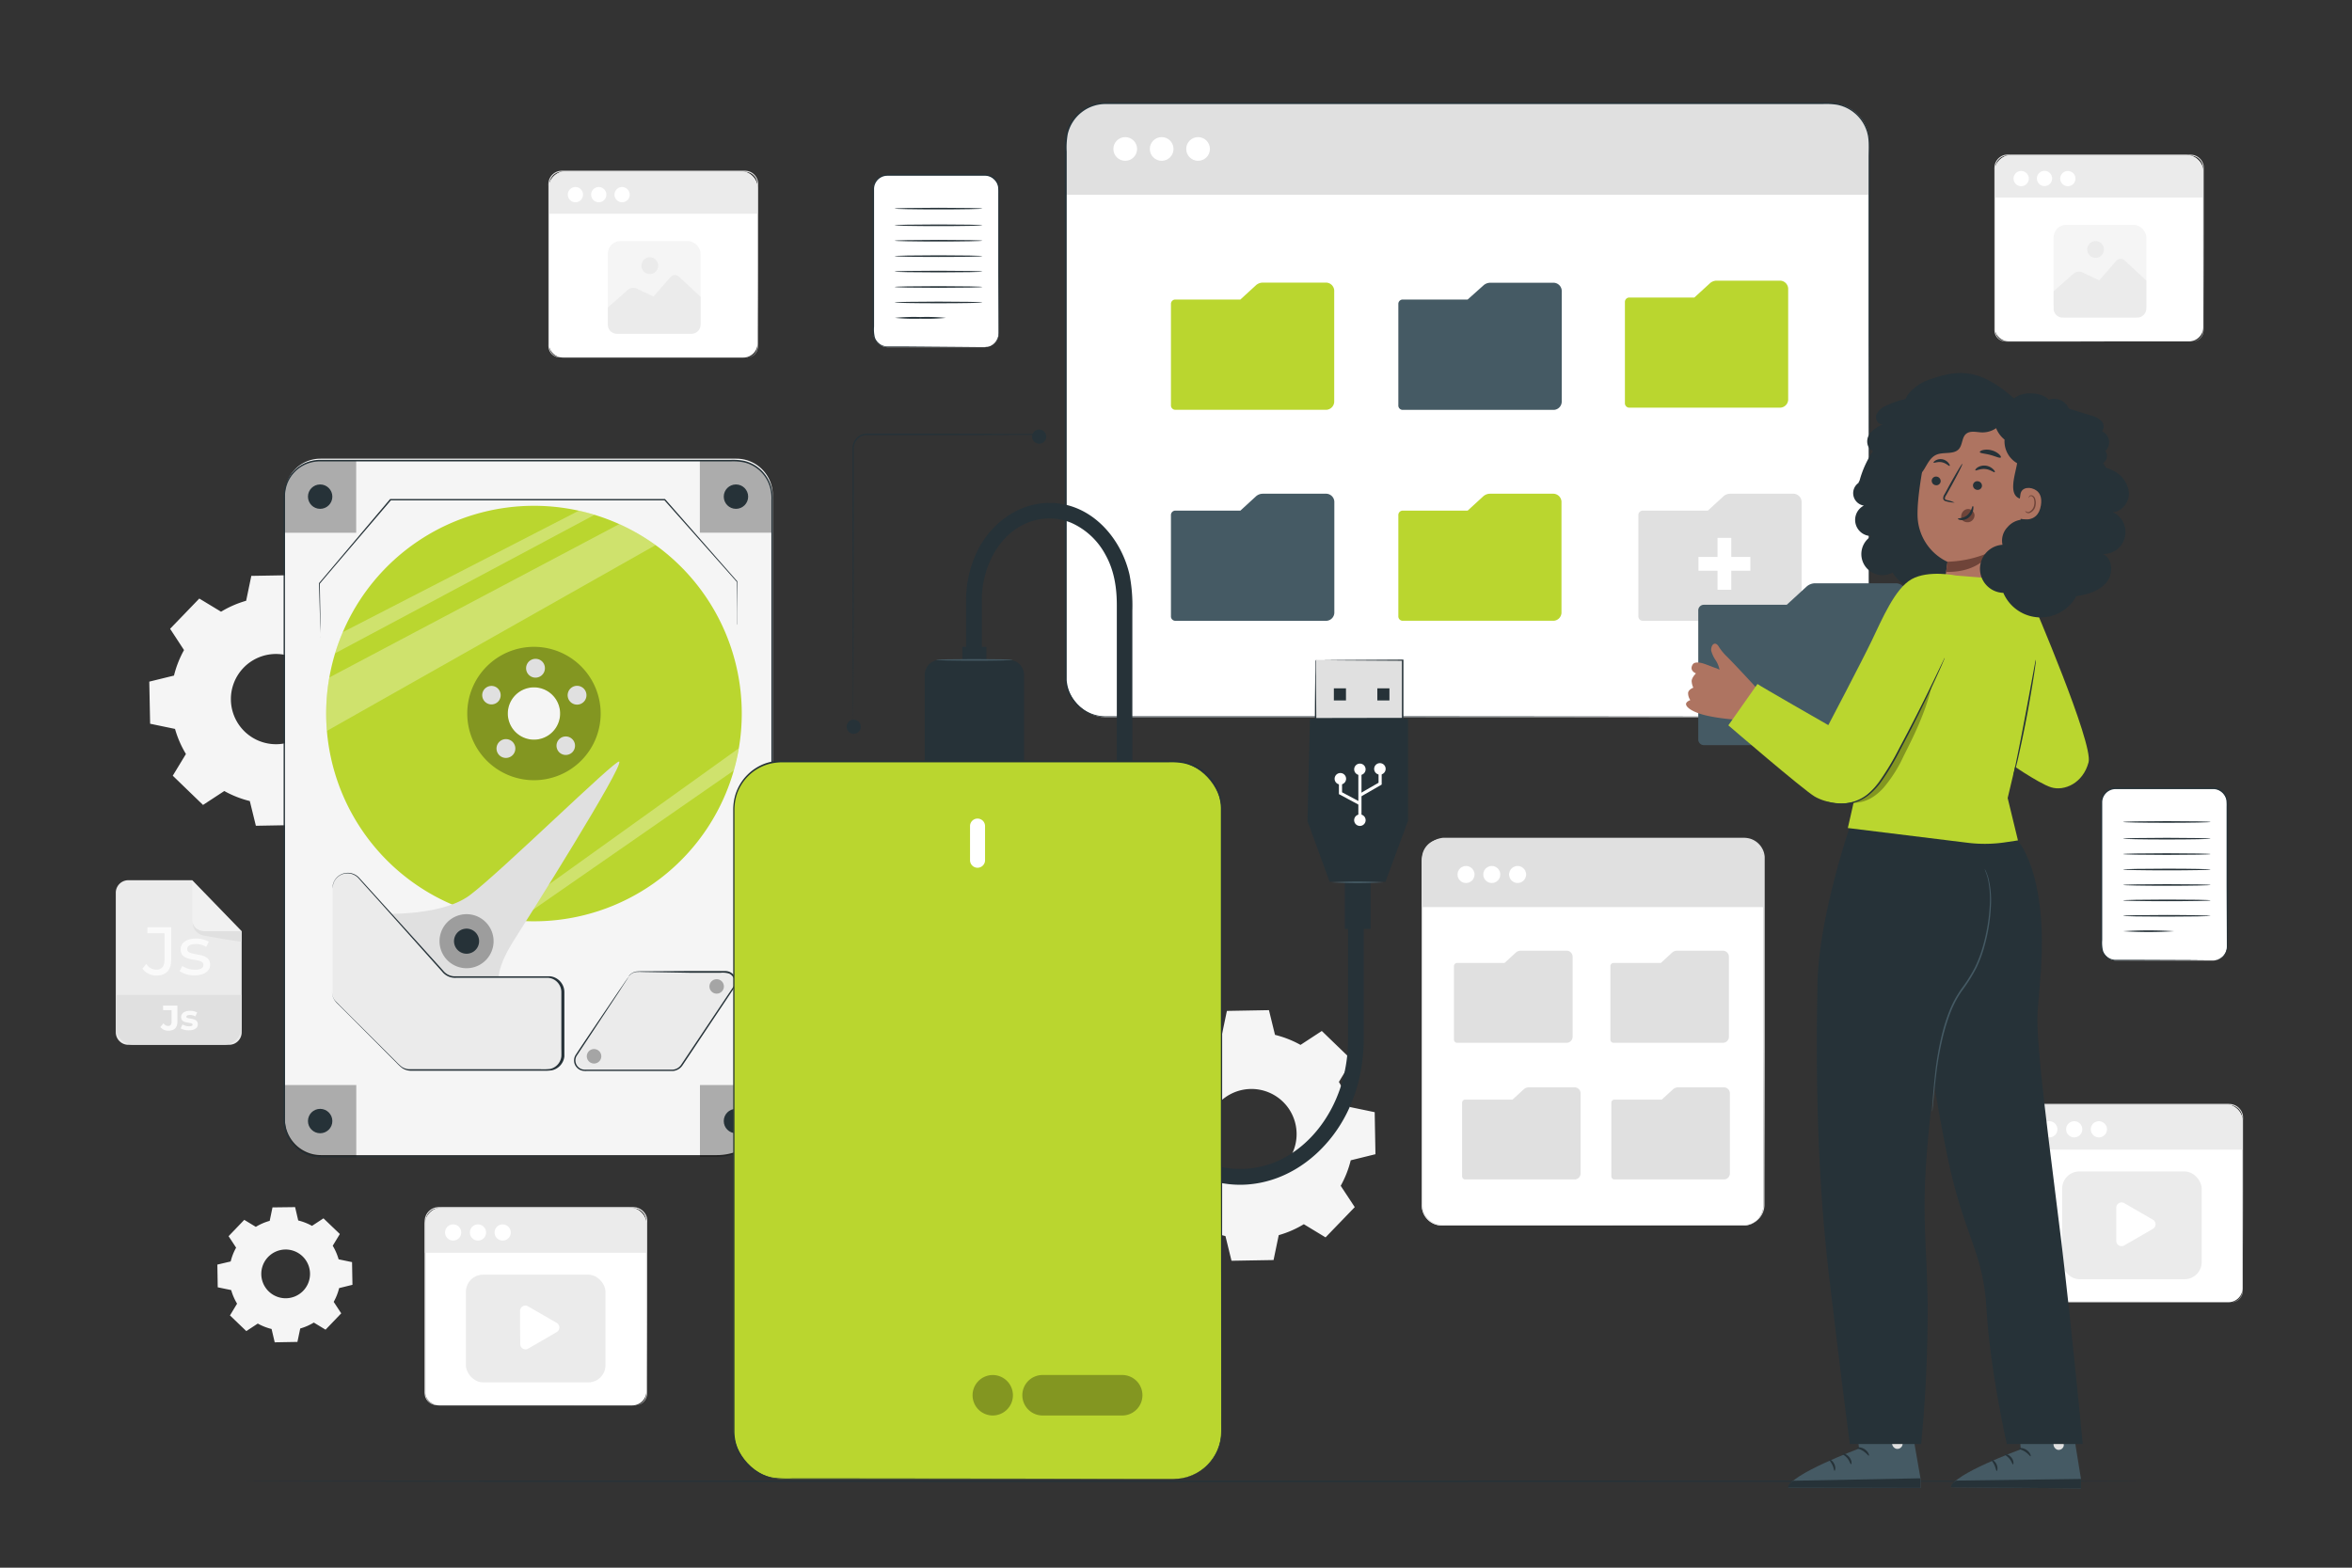 <svg xmlns="http://www.w3.org/2000/svg" viewBox="0 0 750 500"><rect x="0" y="0" width="750" height="500" fill="#333333" stroke="none"/><g id="freepik--background-complete--inject-229"><path d="M70.49,195.1a32.74,32.74,0,0,1,8-3.49l1.65-7.94,13.41-.23,1.93,7.87a32.93,32.93,0,0,1,8.14,3.21l6.78-4.45,9.65,9.32-4.2,6.93a33.08,33.08,0,0,1,3.49,8l7.93,1.66.24,13.41-7.88,1.93a32.51,32.51,0,0,1-3.2,8.14l4.45,6.78-9.32,9.65-6.93-4.2a33,33,0,0,1-8,3.48L95,263.13l-13.41.24-1.93-7.88a32.9,32.9,0,0,1-8.14-3.2l-6.78,4.44-9.65-9.32,4.2-6.93a32.71,32.71,0,0,1-3.48-8l-7.94-1.65L47.6,217.4l7.88-1.93a32.9,32.9,0,0,1,3.2-8.14l-4.44-6.78,9.31-9.65,6.94,4.2ZM77.64,213A14.39,14.39,0,1,0,98,212.61,14.39,14.39,0,0,0,77.64,213Z" style="fill:#f5f5f5"></path><path d="M381.57,333.84a33,33,0,0,1,8-3.48l1.66-7.94,13.41-.24,1.93,7.88a32.9,32.9,0,0,1,8.14,3.2l6.78-4.44,9.65,9.32-4.2,6.93a32.71,32.71,0,0,1,3.48,8l7.94,1.65.24,13.41-7.88,1.94a32.83,32.83,0,0,1-3.2,8.13L432,385l-9.31,9.65-6.93-4.2a32.6,32.6,0,0,1-8,3.49l-1.65,7.94-13.41.23-1.93-7.87a32.93,32.93,0,0,1-8.14-3.21l-6.78,4.45-9.65-9.32,4.2-6.93a33.08,33.08,0,0,1-3.49-8l-7.94-1.65-.23-13.42,7.88-1.93a32.9,32.9,0,0,1,3.2-8.14l-4.45-6.78,9.32-9.65,6.93,4.2Zm7.15,17.87a14.39,14.39,0,1,0,20.35-.35A14.39,14.39,0,0,0,388.72,351.71Z" style="fill:#f5f5f5"></path><path d="M73.05,333.23H40.92a4,4,0,0,1-4-4V284.74a4,4,0,0,1,4-4H61.3L77.07,297v32.23A4,4,0,0,1,73.05,333.23Z" style="fill:#ebebeb"></path><path d="M36.9,317.3H77.07a0,0,0,0,1,0,0v10.21a5.72,5.72,0,0,1-5.72,5.72H42.62a5.72,5.72,0,0,1-5.72-5.72V317.3A0,0,0,0,1,36.9,317.3Z" style="fill:#e0e0e0"></path><path d="M51.14,327.57l1-1.21a1.8,1.8,0,0,0,1.46.86c.73,0,1.11-.43,1.11-1.3v-3.74H52v-1.46h4.57v5.1c0,1.94-1,2.9-2.83,2.9A3.16,3.16,0,0,1,51.14,327.57Z" style="fill:#fafafa"></path><path d="M57.61,328l.59-1.26a4.12,4.12,0,0,0,2.1.59c.81,0,1.11-.22,1.11-.55,0-1-3.65,0-3.65-2.39,0-1.15,1-2,2.8-2a4.91,4.91,0,0,1,2.32.53l-.58,1.25a3.45,3.45,0,0,0-1.74-.45c-.79,0-1.13.24-1.13.56,0,1,3.65,0,3.65,2.41,0,1.12-1,1.92-2.85,1.92A5.24,5.24,0,0,1,57.61,328Z" style="fill:#fafafa"></path><path d="M45.41,308.93l1.26-1.47a3.8,3.8,0,0,0,3.17,1.8c1.72,0,2.61-1,2.61-3.08v-8.54H47v-1.89H54.6v10.32c0,3.38-1.65,5.06-4.76,5.06A5.31,5.31,0,0,1,45.41,308.93Z" style="fill:#fafafa"></path><path d="M57.27,309.74l.87-1.65a7.44,7.44,0,0,0,4,1.19c1.93,0,2.73-.59,2.73-1.56,0-2.59-7.27-.35-7.27-4.93,0-2.06,1.85-3.45,4.8-3.45a8.38,8.38,0,0,1,4.19,1L65.74,302a6,6,0,0,0-3.32-.91c-1.83,0-2.72.67-2.72,1.58,0,2.72,7.3.5,7.3,5,0,2.09-1.91,3.41-5,3.41A8.34,8.34,0,0,1,57.27,309.74Z" style="fill:#fafafa"></path><g style="opacity:0.3"><path d="M61.3,280.72v12.52A3.73,3.73,0,0,0,65,297h12Z" style="fill:#fff"></path></g><path d="M61.46,294.33a4.16,4.16,0,0,0,3.3,4l.39.09c1.57.28,11.92,2.12,11.92,1.88V297H65S62,296.87,61.46,294.33Z" style="fill:#e0e0e0"></path><path d="M81.63,391.26A17.44,17.44,0,0,1,86,389.38l.89-4.29L94.1,385l1,4.26a17.73,17.73,0,0,1,4.39,1.72l3.66-2.4,5.22,5-2.27,3.74a18.21,18.21,0,0,1,1.88,4.33l4.28.89.13,7.24-4.25,1.05a17.67,17.67,0,0,1-1.73,4.39l2.4,3.66-5,5.21-3.74-2.27a17.85,17.85,0,0,1-4.33,1.89l-.9,4.28-7.24.13-1-4.25a18,18,0,0,1-4.4-1.73l-3.66,2.4-5.21-5,2.27-3.75a17.65,17.65,0,0,1-1.88-4.33l-4.29-.89-.12-7.24,4.25-1a17.59,17.59,0,0,1,1.73-4.4l-2.4-3.66,5-5.21,3.74,2.27Zm3.86,9.65a7.77,7.77,0,1,0,11-.2A7.76,7.76,0,0,0,85.49,400.91Z" style="fill:#f5f5f5"></path><path d="M140.89,385.19h59.87a5.38,5.38,0,0,1,5.38,5.38v53.13a4.55,4.55,0,0,1-4.55,4.55H140.07a4.55,4.55,0,0,1-4.55-4.55V390.56A5.38,5.38,0,0,1,140.89,385.19Z" style="fill:#fff"></path><path d="M140.89,385.19h59.87a5.38,5.38,0,0,1,5.38,5.38v9a0,0,0,0,1,0,0H135.51a0,0,0,0,1,0,0v-9A5.38,5.38,0,0,1,140.89,385.19Z" style="fill:#ebebeb"></path><path d="M147.08,393.13a2.58,2.58,0,1,1-2.57-2.62A2.59,2.59,0,0,1,147.08,393.13Z" style="fill:#fff"></path><path d="M155,393.13a2.58,2.58,0,1,1-2.58-2.62A2.6,2.6,0,0,1,155,393.13Z" style="fill:#fff"></path><path d="M162.88,393.13a2.58,2.58,0,1,1-2.58-2.62A2.6,2.6,0,0,1,162.88,393.13Z" style="fill:#fff"></path><rect x="148.57" y="406.54" width="44.5" height="34.36" rx="5.47" style="fill:#ebebeb"></rect><path d="M165.84,423.39v-5.28a1.69,1.69,0,0,1,2.54-1.47l4.57,2.64,4.57,2.64a1.69,1.69,0,0,1,0,2.93L173,427.49l-4.57,2.64a1.69,1.69,0,0,1-2.54-1.47Z" style="fill:#fff"></path><path d="M202.48,448.24a4,4,0,0,0,.66-.08,3.57,3.57,0,0,0,1.73-.87,3.62,3.62,0,0,0,1.2-2.81c0-1.28,0-2.74,0-4.38,0-6.61,0-16.14-.06-27.92,0-5.89,0-12.35,0-19.28v-2.62a11.15,11.15,0,0,0,0-1.3,3.8,3.8,0,0,0-.36-1.22,4.1,4.1,0,0,0-3-2.31,6.53,6.53,0,0,0-1.34-.08h-60.4a12.77,12.77,0,0,0-1.65.05,4.08,4.08,0,0,0-3.35,3,6,6,0,0,0-.14,1.6v19.55c0,8.48,0,16.66,0,24.46,0,1.94,0,3.87,0,5.77v4.22a5.33,5.33,0,0,0,.1,1.34,3.49,3.49,0,0,0,1.48,2.08,3.4,3.4,0,0,0,1.18.49,7,7,0,0,0,1.31.08h5.28l19.28,0,27.91.06,7.59,0,2,0,.68,0-.68,0-2,0-7.59,0-27.91.06-19.28,0h-5.28a6.51,6.51,0,0,1-1.38-.08,3.67,3.67,0,0,1-1.31-.54,3.87,3.87,0,0,1-1.64-2.29,5.79,5.79,0,0,1-.11-1.43v-1.4c0-.93,0-1.88,0-2.82v-5.77c0-7.8,0-16,0-24.46V396.7q0-3.29,0-6.62a6.6,6.6,0,0,1,.15-1.7,4.62,4.62,0,0,1,.76-1.58,4.48,4.48,0,0,1,2.94-1.76,12.38,12.38,0,0,1,1.71-.06h24.57l24.44,0h11.39a7.53,7.53,0,0,1,1.41.09,4.81,4.81,0,0,1,1.33.48,4.58,4.58,0,0,1,1.89,2,4.27,4.27,0,0,1,.38,1.34,10.15,10.15,0,0,1,0,1.34v2.62c0,6.93,0,13.39,0,19.28,0,11.78-.05,21.31-.06,27.92,0,1.64,0,3.1,0,4.38a3.73,3.73,0,0,1-1.28,2.88,3.56,3.56,0,0,1-1.77.84,2.84,2.84,0,0,1-.5.05Z" style="fill:#e0e0e0"></path><path d="M649.88,352.28h59.87a5.38,5.38,0,0,1,5.38,5.38v53.13a4.55,4.55,0,0,1-4.55,4.55H649.06a4.55,4.55,0,0,1-4.55-4.55V357.65A5.38,5.38,0,0,1,649.88,352.28Z" style="fill:#fff"></path><path d="M649.88,352.28h59.87a5.38,5.38,0,0,1,5.38,5.38v9a0,0,0,0,1,0,0H644.51a0,0,0,0,1,0,0v-9A5.38,5.38,0,0,1,649.88,352.28Z" style="fill:#ebebeb"></path><path d="M656.07,360.22a2.58,2.58,0,1,1-2.57-2.62A2.59,2.59,0,0,1,656.07,360.22Z" style="fill:#fff"></path><path d="M664,360.22a2.58,2.58,0,1,1-2.57-2.62A2.59,2.59,0,0,1,664,360.22Z" style="fill:#fff"></path><path d="M671.87,360.22a2.58,2.58,0,1,1-2.58-2.62A2.6,2.6,0,0,1,671.87,360.22Z" style="fill:#fff"></path><rect x="657.57" y="373.63" width="44.5" height="34.36" rx="5.47" style="fill:#ebebeb"></rect><path d="M674.83,390.47V385.2a1.69,1.69,0,0,1,2.54-1.47l4.57,2.64,4.57,2.64a1.69,1.69,0,0,1,0,2.93l-4.57,2.64-4.57,2.64a1.69,1.69,0,0,1-2.54-1.47Z" style="fill:#fff"></path><path d="M711.47,415.33a6.3,6.3,0,0,0,.66-.08,3.62,3.62,0,0,0,1.73-.87,3.68,3.68,0,0,0,1.21-2.82c0-1.27,0-2.73,0-4.38,0-6.6,0-16.13-.07-27.91,0-5.89,0-12.35,0-19.28v-2.62a11.15,11.15,0,0,0,0-1.3,4,4,0,0,0-.35-1.22,4.09,4.09,0,0,0-3-2.31,6.53,6.53,0,0,0-1.34-.08h-60.4a11.2,11.2,0,0,0-1.65.05,4.08,4.08,0,0,0-3.35,3,6,6,0,0,0-.14,1.6v19.55c0,8.48,0,16.66,0,24.45,0,1.95,0,3.88,0,5.77v4.23a5.33,5.33,0,0,0,.1,1.34,3.49,3.49,0,0,0,1.48,2.08,3.6,3.6,0,0,0,1.18.49,6.25,6.25,0,0,0,1.31.07H654l19.28,0,27.91.06,7.59,0,2,0,.67,0-.67,0-2,0-7.59,0-27.91.06-19.28,0h-5.28a6.51,6.51,0,0,1-1.38-.08,3.75,3.75,0,0,1-1.31-.54,3.85,3.85,0,0,1-1.63-2.29,5.36,5.36,0,0,1-.12-1.43v-4.23c0-1.89,0-3.82,0-5.77,0-7.79,0-16,0-24.45V357.17a6.28,6.28,0,0,1,.14-1.71,4.67,4.67,0,0,1,.76-1.57,4.54,4.54,0,0,1,2.94-1.77,14.24,14.24,0,0,1,1.71-.05h60.4a7.53,7.53,0,0,1,1.41.09,4.7,4.7,0,0,1,1.33.48,4.52,4.52,0,0,1,1.89,2,4.57,4.57,0,0,1,.39,1.34,12.1,12.1,0,0,1,0,1.34V360c0,6.93,0,13.39,0,19.28,0,11.78-.06,21.31-.07,27.91,0,1.65,0,3.11,0,4.38a3.77,3.77,0,0,1-1.27,2.89,3.62,3.62,0,0,1-1.78.84,2.84,2.84,0,0,1-.5,0Z" style="fill:#e0e0e0"></path><path d="M180.4,54.64h55.79A5.38,5.38,0,0,1,241.57,60V109.5a4.55,4.55,0,0,1-4.55,4.55H179.58A4.55,4.55,0,0,1,175,109.5V60A5.38,5.38,0,0,1,180.4,54.64Z" style="fill:#fff"></path><path d="M180.4,54.64h55.79A5.38,5.38,0,0,1,241.57,60v8.17a0,0,0,0,1,0,0H175a0,0,0,0,1,0,0V60A5.38,5.38,0,0,1,180.4,54.64Z" style="fill:#ebebeb"></path><path d="M185.92,62.12a2.43,2.43,0,1,1-2.42-2.47A2.44,2.44,0,0,1,185.92,62.12Z" style="fill:#fff"></path><path d="M193.36,62.12a2.43,2.43,0,1,1-2.42-2.47A2.44,2.44,0,0,1,193.36,62.12Z" style="fill:#fff"></path><path d="M200.81,62.12a2.43,2.43,0,1,1-2.43-2.47A2.45,2.45,0,0,1,200.81,62.12Z" style="fill:#fff"></path><path d="M238.12,114.05a5.74,5.74,0,0,0,.63-.08,3.37,3.37,0,0,0,1.62-.81,3.44,3.44,0,0,0,1.14-2.66c0-1.2,0-2.57,0-4.13,0-6.22,0-15.2-.06-26.3,0-5.55,0-11.63,0-18.16V59.44a10,10,0,0,0,0-1.23,3.61,3.61,0,0,0-.33-1.15,4,4,0,0,0-1.64-1.76,4.23,4.23,0,0,0-1.16-.42,7.37,7.37,0,0,0-1.26-.07H180.06a9.92,9.92,0,0,0-1.55,0A3.83,3.83,0,0,0,176,56.4a3.77,3.77,0,0,0-.64,1.34,5.78,5.78,0,0,0-.13,1.51V77.67c0,8,0,15.7,0,23,0,1.84,0,3.65,0,5.44v4a4.71,4.71,0,0,0,.1,1.26,3.27,3.27,0,0,0,2.5,2.42,5.54,5.54,0,0,0,1.23.07h5l18.17,0,26.3.07,7.15,0,1.86,0,.63,0s-.22,0-.63,0l-1.86,0-7.15,0-26.3.06-18.17,0h-5a6.45,6.45,0,0,1-1.3-.07,3.69,3.69,0,0,1-1.23-.51,3.64,3.64,0,0,1-1.54-2.17,5.09,5.09,0,0,1-.11-1.34v-4c0-1.79,0-3.6,0-5.44,0-7.34,0-15,0-23V59.25a5.55,5.55,0,0,1,.14-1.61,4.14,4.14,0,0,1,.71-1.48,4.25,4.25,0,0,1,2.77-1.66,11,11,0,0,1,1.61-.06H237a6,6,0,0,1,1.33.08,4.42,4.42,0,0,1,1.26.45,4.22,4.22,0,0,1,1.77,1.92,4.28,4.28,0,0,1,.37,1.25,10.92,10.92,0,0,1,0,1.27v2.47c0,6.53,0,12.61,0,18.16,0,11.1-.05,20.08-.07,26.3,0,1.56,0,2.93,0,4.13a3.56,3.56,0,0,1-1.2,2.72,3.35,3.35,0,0,1-1.68.79,2.49,2.49,0,0,1-.47,0Z" style="fill:#e0e0e0"></path><rect x="193.83" y="76.89" width="29.57" height="29.57" rx="3.99" style="fill:#f5f5f5"></rect><path d="M193.83,98.07v5.52a2.88,2.88,0,0,0,2.87,2.87h23.79a2.91,2.91,0,0,0,2.91-2.92V94.66l-6.89-6.41a1.89,1.89,0,0,0-2.72.14l-5.4,6.19-5.32-2.52a2.68,2.68,0,0,0-2.91.42Z" style="fill:#ebebeb"></path><path d="M209.88,84.72a2.67,2.67,0,1,1-2.67-2.67A2.67,2.67,0,0,1,209.88,84.72Z" style="fill:#ebebeb"></path><path d="M641.41,49.47H697.2a5.38,5.38,0,0,1,5.38,5.38v49.48a4.55,4.55,0,0,1-4.55,4.55H640.59a4.55,4.55,0,0,1-4.55-4.55V54.85A5.38,5.38,0,0,1,641.41,49.47Z" style="fill:#fff"></path><path d="M641.41,49.47H697.2a5.38,5.38,0,0,1,5.38,5.38V63a0,0,0,0,1,0,0H636a0,0,0,0,1,0,0V54.85A5.38,5.38,0,0,1,641.41,49.47Z" style="fill:#ebebeb"></path><path d="M646.94,57a2.43,2.43,0,1,1-2.43-2.47A2.45,2.45,0,0,1,646.94,57Z" style="fill:#fff"></path><path d="M654.38,57A2.43,2.43,0,1,1,652,54.49,2.45,2.45,0,0,1,654.38,57Z" style="fill:#fff"></path><path d="M661.82,57a2.43,2.43,0,1,1-2.43-2.47A2.45,2.45,0,0,1,661.82,57Z" style="fill:#fff"></path><path d="M699.13,108.89s.22,0,.63-.08a3.48,3.48,0,0,0,1.63-.82,3.41,3.41,0,0,0,1.13-2.65c0-1.2,0-2.58,0-4.13,0-6.22,0-15.2-.06-26.3,0-5.56,0-11.64,0-18.17,0-.81,0-1.63,0-2.46a10,10,0,0,0,0-1.23,3.68,3.68,0,0,0-.34-1.16,3.91,3.91,0,0,0-1.64-1.75,4,4,0,0,0-1.15-.42,5.87,5.87,0,0,0-1.27-.07h-56.9a13.26,13.26,0,0,0-1.56,0,3.89,3.89,0,0,0-3.16,2.86,5.32,5.32,0,0,0-.12,1.51q0,3.13,0,6.23V72.51c0,8,0,15.69,0,23V105a5.24,5.24,0,0,0,.1,1.26,3.26,3.26,0,0,0,1.39,2,3.07,3.07,0,0,0,1.12.47,6.17,6.17,0,0,0,1.23.07h5l18.16,0,26.3.06,7.15,0,1.86,0c.42,0,.63,0,.63,0l-.63,0-1.86,0-7.15,0-26.3.07-18.16,0h-5a6.4,6.4,0,0,1-1.3-.08,3.54,3.54,0,0,1-1.24-.51,3.66,3.66,0,0,1-1.54-2.16,5.6,5.6,0,0,1-.11-1.34V95.55c0-7.35,0-15,0-23q0-6,0-12.19V54.09a6.34,6.34,0,0,1,.14-1.61,4.28,4.28,0,0,1,3.48-3.15,12.75,12.75,0,0,1,1.62,0H698a6.65,6.65,0,0,1,1.33.08,4.33,4.33,0,0,1,1.26.46A4.21,4.21,0,0,1,702.71,53c0,.44,0,.85,0,1.27,0,.83,0,1.65,0,2.46,0,6.53,0,12.61,0,18.17,0,11.1-.05,20.08-.06,26.3,0,1.55,0,2.93,0,4.13a3.51,3.51,0,0,1-1.2,2.71,3.45,3.45,0,0,1-1.67.8,3.5,3.5,0,0,1-.48,0Z" style="fill:#e0e0e0"></path><rect x="654.85" y="71.72" width="29.57" height="29.57" rx="3.99" style="fill:#f5f5f5"></rect><path d="M654.85,92.9v5.53a2.86,2.86,0,0,0,2.86,2.86H681.5a2.92,2.92,0,0,0,2.92-2.92V89.49l-6.9-6.41a1.89,1.89,0,0,0-2.72.15l-5.4,6.18-5.31-2.51a2.67,2.67,0,0,0-2.92.41Z" style="fill:#ebebeb"></path><path d="M670.9,79.56a2.67,2.67,0,1,1-2.67-2.67A2.67,2.67,0,0,1,670.9,79.56Z" style="fill:#ebebeb"></path><path d="M460.76,267.65H556a6.3,6.3,0,0,1,6.3,6.3v110.6a6.3,6.3,0,0,1-6.3,6.3H459.74a6.3,6.3,0,0,1-6.3-6.3V275A7.32,7.32,0,0,1,460.76,267.65Z" style="fill:#fff"></path><path d="M556.05,390.87H459.74a6.34,6.34,0,0,1-6.33-6.32V275a7.35,7.35,0,0,1,7.35-7.34h95.29a6.33,6.33,0,0,1,6.32,6.32V384.55A6.33,6.33,0,0,1,556.05,390.87Zm-95.29-123.2a7.3,7.3,0,0,0-7.3,7.29V384.55a6.29,6.29,0,0,0,6.28,6.27h96.31a6.28,6.28,0,0,0,6.27-6.27V273.94a6.28,6.28,0,0,0-6.27-6.27Z" style="fill:#e0e0e0"></path><path d="M459.6,267.65h95.76a7,7,0,0,1,7,7v14.66a0,0,0,0,1,0,0H453.44a0,0,0,0,1,0,0V273.81A6.16,6.16,0,0,1,459.6,267.65Z" style="fill:#e0e0e0"></path><path d="M463.64,331.56V308.2a1,1,0,0,1,1-1.07h15.12l3.56-3.27a2.34,2.34,0,0,1,1.6-.64h14.74a1.93,1.93,0,0,1,1.81,2v25.37a1.92,1.92,0,0,1-1.81,2h-35A1,1,0,0,1,463.64,331.56Z" style="fill:#e0e0e0"></path><path d="M466.23,375.14V351.78a1,1,0,0,1,.95-1.07H482.3l3.57-3.27a2.34,2.34,0,0,1,1.6-.64h14.74a1.92,1.92,0,0,1,1.81,2v25.37a1.93,1.93,0,0,1-1.81,2h-35A1,1,0,0,1,466.23,375.14Z" style="fill:#e0e0e0"></path><path d="M513.52,331.56V308.2a1,1,0,0,1,1-1.07H529.6l3.56-3.27a2.36,2.36,0,0,1,1.6-.64h14.75a1.93,1.93,0,0,1,1.8,2v25.37a1.92,1.92,0,0,1-1.8,2h-35A1,1,0,0,1,513.52,331.56Z" style="fill:#e0e0e0"></path><path d="M513.82,375.14V351.78a1,1,0,0,1,1-1.07H529.9l3.57-3.27a2.32,2.32,0,0,1,1.6-.64h14.74a1.92,1.92,0,0,1,1.81,2v25.37a1.93,1.93,0,0,1-1.81,2h-35A1,1,0,0,1,513.82,375.14Z" style="fill:#e0e0e0"></path><circle cx="467.48" cy="278.91" r="2.74" style="fill:#fff"></circle><path d="M467.48,281.68a2.77,2.77,0,1,1,2.76-2.77A2.77,2.77,0,0,1,467.48,281.68Zm0-5.48a2.72,2.72,0,1,0,2.71,2.71A2.71,2.71,0,0,0,467.48,276.2Z" style="fill:#e0e0e0"></path><circle cx="475.7" cy="278.91" r="2.74" style="fill:#fff"></circle><path d="M475.7,281.68a2.77,2.77,0,1,1,2.77-2.77A2.78,2.78,0,0,1,475.7,281.68Zm0-5.48a2.72,2.72,0,1,0,2.72,2.71A2.71,2.71,0,0,0,475.7,276.2Z" style="fill:#e0e0e0"></path><circle cx="483.93" cy="278.91" r="2.74" style="fill:#fff"></circle><path d="M483.93,281.68a2.77,2.77,0,1,1,2.76-2.77A2.77,2.77,0,0,1,483.93,281.68Zm0-5.48a2.72,2.72,0,1,0,2.71,2.71A2.71,2.71,0,0,0,483.93,276.2Z" style="fill:#e0e0e0"></path><path d="M556.05,390.84s.4,0,1.16-.13a6.32,6.32,0,0,0,5.06-6.46c0-2.2,0-4.75,0-7.61,0-11.47,0-28.05-.09-48.54,0-10.25,0-21.47,0-33.52q0-9,0-18.67c0-.79,0-1.62,0-2.4a6.28,6.28,0,0,0-.61-2.24,6.08,6.08,0,0,0-3.46-3,6.71,6.71,0,0,0-2.37-.34h-7.55L460,268a7.06,7.06,0,0,0-6.05,5.16,9.66,9.66,0,0,0-.25,2.81v11.5q0,11.43,0,22.49c0,14.75,0,29,0,42.52q0,10.15,0,19.8,0,4.81,0,9.48V384a6.57,6.57,0,0,0,.25,2.22,6.12,6.12,0,0,0,2.59,3.43,5.9,5.9,0,0,0,2,.81,10.48,10.48,0,0,0,2.18.13h13l16.08,0,48.53.08,13.2.05,3.43,0,1.17,0-1.17,0-3.43,0-13.2.05-48.53.08h-29a11.73,11.73,0,0,1-2.27-.14,6.32,6.32,0,0,1-2.14-.87,6.5,6.5,0,0,1-2.78-3.67,6.92,6.92,0,0,1-.27-2.34v-2.33q0-4.66,0-9.48,0-9.63,0-19.8c0-13.55,0-27.77,0-42.52v-34a10.25,10.25,0,0,1,.27-2.95,7.47,7.47,0,0,1,1.34-2.67,7.59,7.59,0,0,1,5.15-2.87l88.17,0h7.55a7.23,7.23,0,0,1,2.52.36,6.59,6.59,0,0,1,3.72,3.29,6.47,6.47,0,0,1,.66,2.42c0,.84,0,1.62,0,2.43q0,9.63,0,18.67c0,12.05,0,23.27,0,33.52,0,20.49-.06,37.07-.08,48.54,0,2.86,0,5.41,0,7.61a6.4,6.4,0,0,1-2.15,5,6.22,6.22,0,0,1-3.06,1.49,4.83,4.83,0,0,1-.88.08A2.13,2.13,0,0,1,556.05,390.84Z" style="fill:#e0e0e0"></path></g><g id="freepik--Floor--inject-229"><path d="M684.61,472.44c0,.15-135.94.26-303.6.26s-303.62-.11-303.62-.26,135.91-.26,303.62-.26S684.61,472.3,684.61,472.44Z" style="fill:#263238"></path></g><g id="freepik--Tab--inject-229"><rect x="339.79" y="32.96" width="256.21" height="195.77" rx="12.65" style="fill:#fff"></rect><path d="M373.39,196.51V164.34a1.4,1.4,0,0,1,1.32-1.48h20.82l4.92-4.51a3.25,3.25,0,0,1,2.2-.88H423a2.66,2.66,0,0,1,2.49,2.79V195.2A2.66,2.66,0,0,1,423,198H374.71A1.4,1.4,0,0,1,373.39,196.51Z" style="fill:#455a64"></path><path d="M445.9,196.51V164.34a1.4,1.4,0,0,1,1.32-1.48H468l4.92-4.51a3.25,3.25,0,0,1,2.2-.88h20.31a2.66,2.66,0,0,1,2.49,2.79V195.2a2.66,2.66,0,0,1-2.49,2.79H447.22A1.4,1.4,0,0,1,445.9,196.51Z" style="fill:#BAD62F"></path><path d="M522.45,196.51V164.34a1.4,1.4,0,0,1,1.32-1.48h20.82l4.92-4.51a3.25,3.25,0,0,1,2.2-.88H572a2.66,2.66,0,0,1,2.49,2.79V195.2A2.66,2.66,0,0,1,572,198H523.77A1.4,1.4,0,0,1,522.45,196.51Z" style="fill:#e0e0e0"></path><path d="M518.15,128.55V96.37a1.41,1.41,0,0,1,1.31-1.48h20.83l4.92-4.5a3.25,3.25,0,0,1,2.2-.88h20.31a2.66,2.66,0,0,1,2.49,2.79v34.93a2.65,2.65,0,0,1-2.49,2.79H519.46A1.4,1.4,0,0,1,518.15,128.55Z" style="fill:#BAD62F"></path><path d="M373.39,129.22V97a1.4,1.4,0,0,1,1.32-1.47h20.82l4.92-4.51a3.25,3.25,0,0,1,2.2-.88H423A2.66,2.66,0,0,1,425.45,93v34.94A2.66,2.66,0,0,1,423,130.7H374.71A1.4,1.4,0,0,1,373.39,129.22Z" style="fill:#BAD62F"></path><path d="M445.9,129.22V97a1.4,1.4,0,0,1,1.32-1.47H468L473,91.06a3.25,3.25,0,0,1,2.2-.88h20.31A2.66,2.66,0,0,1,498,93v34.94a2.66,2.66,0,0,1-2.49,2.79H447.22A1.4,1.4,0,0,1,445.9,129.22Z" style="fill:#455a64"></path><path d="M352.62,33H583.86A12.15,12.15,0,0,1,596,45.11v17a0,0,0,0,1,0,0H339.79a0,0,0,0,1,0,0V45.79A12.83,12.83,0,0,1,352.62,33Z" style="fill:#e0e0e0"></path><circle cx="358.81" cy="47.51" r="3.78" style="fill:#fff"></circle><circle cx="370.43" cy="47.51" r="3.78" style="fill:#fff"></circle><circle cx="382.04" cy="47.51" r="3.78" style="fill:#fff"></circle><rect x="547.67" y="171.55" width="4.4" height="16.55" style="fill:#fff"></rect><rect x="547.67" y="171.55" width="4.4" height="16.55" transform="translate(370.05 729.7) rotate(-90)" style="fill:#fff"></rect><path d="M583.36,228.72l.57,0,.71,0,1-.16a13.22,13.22,0,0,0,2.67-.8,13.48,13.48,0,0,0,3.26-2.05,12.53,12.53,0,0,0,3-3.83,13,13,0,0,0,1.37-5.7c0-4.29,0-9.25,0-14.83,0-22.33,0-54.63-.08-94.54,0-10,0-20.43,0-31.32V58.75c0-2.83,0-5.69,0-8.57s.31-5.85-.67-8.58a12.45,12.45,0,0,0-9.47-8.2,23.74,23.74,0,0,0-4.48-.22h-57l-171.68,0a12.38,12.38,0,0,0-12.09,9.64,25.07,25.07,0,0,0-.32,5.57v66.21c0,28.72,0,56.42,0,82.81,0,6.59,0,13.13,0,19.52a12.44,12.44,0,0,0,12.44,11.53h36.37l65.29,0,94.53.08,25.7,0,6.68,0,2.28,0-2.28,0-6.68,0-25.7.05-94.53.08-65.29,0H352.51A12.87,12.87,0,0,1,339.61,217c-.1-6.46,0-13-.06-19.56,0-26.39,0-54.09,0-82.81q0-21.54,0-43.81V45.61c0-.48,0-1,.09-1.44s.12-1,.24-1.42a13.12,13.12,0,0,1,2.48-5.17,13,13,0,0,1,10.12-4.88l171.68,0h57a25,25,0,0,1,4.56.23A13.08,13.08,0,0,1,590,34.58a12.84,12.84,0,0,1,5.56,6.88,13.86,13.86,0,0,1,.69,4.37v4.35q0,4.32,0,8.57V75.41c0,10.89,0,21.35,0,31.32,0,39.91-.06,72.21-.08,94.54,0,5.58,0,10.54,0,14.83a12.92,12.92,0,0,1-1.41,5.76,12.59,12.59,0,0,1-3,3.85,13.17,13.17,0,0,1-3.3,2,14.13,14.13,0,0,1-2.69.79l-1,.14-.72,0Z" style="fill:#263238"></path></g><g id="freepik--device-1--inject-229"><path d="M102.18,146.29H234.82a11.59,11.59,0,0,1,11.59,11.59V350.62a17.79,17.79,0,0,1-17.79,17.79H102.37a11.52,11.52,0,0,1-11.52-11.52V157.62A11.33,11.33,0,0,1,102.18,146.29Z" style="fill:#f5f5f5"></path><path d="M200.36,311.53,183.81,336.3a3.18,3.18,0,0,0,2.65,4.95h27.82a3.76,3.76,0,0,0,3.12-1.66L234,314.82a3.18,3.18,0,0,0-2.65-4.95H203.48A3.76,3.76,0,0,0,200.36,311.53Z" style="fill:#ebebeb"></path><path d="M200.36,311.53a3,3,0,0,1,.93-1,3.76,3.76,0,0,1,1.56-.67,20.6,20.6,0,0,1,2.3-.07l14.61-.09,10.09,0h1.37a3.67,3.67,0,0,1,1.45.28,3.44,3.44,0,0,1,1.93,2.24,3.5,3.5,0,0,1-.58,3l-1.68,2.52c-4.53,6.78-9.5,14.24-14.72,22.07a4.05,4.05,0,0,1-3.15,1.78H204.23l-12.8,0h-4.5a5,5,0,0,1-1.52-.17,3.46,3.46,0,0,1-2.14-2,3.34,3.34,0,0,1,.22-2.85c2-3.06,3.9-5.83,5.62-8.4l8.19-12.1c1-1.4,1.71-2.5,2.25-3.27l.59-.85a2.14,2.14,0,0,1,.22-.28,1.41,1.41,0,0,1-.17.31l-.56.88c-.51.78-1.24,1.9-2.16,3.33l-8.05,12.19-5.55,8.4a2.88,2.88,0,0,0-.18,2.48,3,3,0,0,0,1.86,1.76,4.13,4.13,0,0,0,1.38.14h27.52a3.53,3.53,0,0,0,2.74-1.55l14.75-22.05,1.69-2.51a3,3,0,0,0-1.14-4.54,7.16,7.16,0,0,0-2.64-.26l-10.09,0L205.15,310a20.67,20.67,0,0,0-2.27,0,3.74,3.74,0,0,0-1.53.59A5.73,5.73,0,0,0,200.36,311.53Z" style="fill:#263238"></path><g style="opacity:0.3"><path d="M191.74,336.89a2.31,2.31,0,1,1-2.31-2.31A2.32,2.32,0,0,1,191.74,336.89Z"></path></g><g style="opacity:0.3"><circle cx="228.53" cy="314.61" r="2.31"></circle></g><g style="opacity:0.3"><path d="M101.94,146.92h11.64a0,0,0,0,1,0,0v23a0,0,0,0,1,0,0h-23a0,0,0,0,1,0,0V158.25A11.33,11.33,0,0,1,101.94,146.92Z"></path></g><circle cx="102.09" cy="158.4" r="3.89" style="fill:#263238"></circle><g style="opacity:0.3"><path d="M223.2,146.92h11.38a11.59,11.59,0,0,1,11.59,11.59v11.38a0,0,0,0,1,0,0h-23a0,0,0,0,1,0,0v-23A0,0,0,0,1,223.2,146.92Z"></path></g><circle cx="234.68" cy="158.4" r="3.89" style="fill:#263238"></circle><g style="opacity:0.3"><path d="M90.61,346.07h23a0,0,0,0,1,0,0v23a0,0,0,0,1,0,0H102.13a11.52,11.52,0,0,1-11.52-11.52V346.07A0,0,0,0,1,90.61,346.07Z"></path></g><circle cx="102.09" cy="357.55" r="3.89" style="fill:#263238"></circle><g style="opacity:0.3"><path d="M223.2,346.07h23a0,0,0,0,1,0,0v5.18A17.79,17.79,0,0,1,228.38,369H223.2a0,0,0,0,1,0,0v-23A0,0,0,0,1,223.2,346.07Z"></path></g><circle cx="234.68" cy="357.55" r="3.89" style="fill:#263238"></circle><path d="M170.27,161.32a66.26,66.26,0,1,0,66.26,66.25A66.25,66.25,0,0,0,170.27,161.32Zm0,74.59a8.34,8.34,0,1,1,8.34-8.34A8.34,8.34,0,0,1,170.27,235.91Z" style="fill:#BAD62F"></path><g style="opacity:0.3"><path d="M170.27,206.3a21.27,21.27,0,1,0,21.27,21.27A21.28,21.28,0,0,0,170.27,206.3Zm0,29.61a8.34,8.34,0,1,1,8.34-8.34A8.34,8.34,0,0,1,170.27,235.91Z"></path></g><path d="M173.76,213.13a3,3,0,1,1-2.95-3A2.95,2.95,0,0,1,173.76,213.13Z" style="fill:#e0e0e0"></path><path d="M159.24,223.25a2.95,2.95,0,1,1-1-4.06A3,3,0,0,1,159.24,223.25Z" style="fill:#e0e0e0"></path><path d="M163.92,240.25a3,3,0,1,1-1-4.06A3,3,0,0,1,163.92,240.25Z" style="fill:#e0e0e0"></path><path d="M186.6,223.25a3,3,0,1,1-1-4.06A3,3,0,0,1,186.6,223.25Z" style="fill:#e0e0e0"></path><path d="M182.93,239.37a2.95,2.95,0,1,1-1-4.06A2.94,2.94,0,0,1,182.93,239.37Z" style="fill:#e0e0e0"></path><g style="opacity:0.3"><path d="M235.52,238.71l-76,54.5c1.84.29,3.59.51,5.18.62L234,245.74A66.67,66.67,0,0,0,235.52,238.71Z" style="fill:#fff"></path></g><path d="M119.33,291.39s20.76,1.35,30.41-5.82,46.53-43.39,47.69-42.68c1.77,1.08-29.83,51.19-32.7,55.66s-9,14.17-3.67,19.08l3.14,3.7-4.67,7.91-31.29-4-7.8-21.55Z" style="fill:#e0e0e0"></path><g style="opacity:0.3"><path d="M157.36,299.42A8.62,8.62,0,1,1,148,291.6,8.63,8.63,0,0,1,157.36,299.42Z"></path></g><path d="M152.76,299.83a4,4,0,1,1-4.35-3.63A4,4,0,0,1,152.76,299.83Z" style="fill:#263238"></path><path d="M106.06,283.31v32.95a4.87,4.87,0,0,0,1.41,3.42l20.17,20.17a4.87,4.87,0,0,0,3.42,1.41h43.77a4.83,4.83,0,0,0,4.83-4.83v-20a4.83,4.83,0,0,0-4.83-4.83H145a4.83,4.83,0,0,1-3.59-1.6l-26.93-29.93a4.88,4.88,0,0,0-3.73-1.6h0A4.84,4.84,0,0,0,106.06,283.31Z" style="fill:#ebebeb"></path><path d="M106.06,283.31a4,4,0,0,1,0-.61,5,5,0,0,1,.51-1.7,4.92,4.92,0,0,1,7.91-1.09l1.74,1.91,3.93,4.34,9.58,10.58,11.59,12.84a4.76,4.76,0,0,0,4,1.8H174c.46,0,.92,0,1.41,0a4.94,4.94,0,0,1,1.42.36,5.11,5.11,0,0,1,3.14,4.66v17.54c0,1,0,2,0,3a5.13,5.13,0,0,1-4,4.43,17.45,17.45,0,0,1-3,.12H155.33l-21.94,0c-.88,0-1.73,0-2.62,0a5,5,0,0,1-2.53-.85,16,16,0,0,1-1.89-1.76l-1.77-1.77-6.8-6.82-6.36-6.38-3-3c-.48-.51-1-.94-1.44-1.49a5.11,5.11,0,0,1-.94-1.84,6.51,6.51,0,0,1-.17-2v-1.91c0-1.25,0-2.48,0-3.67,0-2.38,0-4.63,0-6.73,0-4.2,0-7.81,0-10.78s0-5.23,0-6.81c0-.76,0-1.35,0-1.77s0-.6,0-.6,0,.2,0,.6,0,1,0,1.77c0,1.58,0,3.87,0,6.81s0,6.58,0,10.78c0,2.1,0,4.35,0,6.73,0,1.19,0,2.42,0,3.67,0,.63,0,1.27,0,1.91a6,6,0,0,0,.17,1.9,4.51,4.51,0,0,0,.87,1.7c.42.49,1,1,1.42,1.46l3,3,6.37,6.35,6.83,6.81,1.77,1.77a15.92,15.92,0,0,0,1.82,1.69,4.67,4.67,0,0,0,2.29.77h42.09a18.79,18.79,0,0,0,2.93-.1,4.61,4.61,0,0,0,3.57-4c.05-.94,0-2,0-3V328q0-5.89,0-11.61a4.61,4.61,0,0,0-2.82-4.2,5.11,5.11,0,0,0-1.28-.32c-.43,0-.9,0-1.36,0H145.34a5.2,5.2,0,0,1-4.33-1.95L129.46,297l-9.52-10.64L116,282l-1.72-1.93a4.75,4.75,0,0,0-5.64-1,4.91,4.91,0,0,0-2,1.95A5.41,5.41,0,0,0,106.06,283.31Z" style="fill:#263238"></path><path d="M235,199.28a.6.6,0,0,1,0-.23l0-.69c0-.63,0-1.53,0-2.69,0-2.37,0-5.82-.06-10.19l0,.09-23.14-26.08.17.08-45.53,0-41.9,0,.18-.08c-9.15,10.72-17,19.87-22.75,26.67l0-.1c.1,5.44.17,9.74.23,12.72,0,1.45,0,2.58,0,3.37,0,.37,0,.65,0,.87a1.29,1.29,0,0,1,0,.29,1.11,1.11,0,0,1,0-.29c0-.22,0-.5,0-.87,0-.79-.06-1.92-.11-3.37-.09-3-.21-7.28-.37-12.72V186l0,0,22.62-26.77.07-.08h.11l41.9,0,45.53,0h.1l.07.08,23,26.2,0,0v0c0,4.37-.05,7.82-.06,10.19,0,1.16,0,2.06,0,2.69l0,.69A2.07,2.07,0,0,1,235,199.28Z" style="fill:#263238"></path><path d="M228.38,369l.47,0,1.41-.09a18.89,18.89,0,0,0,5.32-1.47,17,17,0,0,0,3.49-2.08,20.68,20.68,0,0,0,1.79-1.54,19.07,19.07,0,0,0,1.66-1.95,17.91,17.91,0,0,0,3.55-11.49c0-18.55,0-45.38-.09-78.53,0-16.58,0-34.74,0-54.24q0-14.61,0-30.21,0-7.78,0-15.8V159.47a13.07,13.07,0,0,0-.43-4,11.38,11.38,0,0,0-4.65-6.41,11,11,0,0,0-3.73-1.6,17.56,17.56,0,0,0-4.12-.3H102.28a11.4,11.4,0,0,0-4.52.82,11.07,11.07,0,0,0-6.2,6.42,12.19,12.19,0,0,0-.69,4.5v13.93q0,18.5,0,36.4c0,23.85,0,46.87,0,68.79s0,42.76,0,62.25q0,7.32,0,14.37c0,2.35-.17,4.71.72,6.83a11.33,11.33,0,0,0,10.21,7.33c2.2,0,4.41,0,6.57,0h12.73l78.53.08,21.35.05,5.56,0,1.89,0-1.89,0-5.56,0-21.35.05-78.53.08H108.32c-2.17,0-4.35,0-6.58,0a11.7,11.7,0,0,1-10.58-7.58,11,11,0,0,1-.72-3.45c-.07-1.18,0-2.34,0-3.52q0-7.05,0-14.37c0-19.49,0-40.33,0-62.25s0-44.94,0-68.79V158.92a12.5,12.5,0,0,1,.73-4.68,11.56,11.56,0,0,1,6.48-6.72,11.94,11.94,0,0,1,4.72-.86H233a18.28,18.28,0,0,1,4.23.31,11.7,11.7,0,0,1,3.89,1.67,12,12,0,0,1,4.85,6.7,13.71,13.71,0,0,1,.44,4.12c0,1.36,0,2.72,0,4.07V187.4q0,15.58,0,30.21c0,19.5,0,37.66,0,54.24,0,33.15-.06,60-.08,78.53A18.08,18.08,0,0,1,242.65,362a16.35,16.35,0,0,1-3.5,3.49,17.19,17.19,0,0,1-3.52,2.08,18.88,18.88,0,0,1-5.36,1.42C229,369,228.38,369,228.38,369Z" style="fill:#263238"></path><g style="opacity:0.3"><path d="M105,216.08l92.49-48.93a65.86,65.86,0,0,1,11.56,6.7L104.25,233.11A66.47,66.47,0,0,1,105,216.08Z" style="fill:#fff"></path></g><g style="opacity:0.3"><path d="M106.84,208.38l82.76-44.19c-1.78-.55-3.48-1-5-1.32L109.3,201.62A66,66,0,0,0,106.84,208.38Z" style="fill:#fff"></path></g></g><g id="freepik--device-2--inject-229"><path d="M313.07,225.21c0-11.27,0-22.54,0-33.81,0-9.93,5-20.74,14.53-24.65a18.25,18.25,0,0,1,14,0,22.9,22.9,0,0,1,10.85,10.08c2.83,5,3.68,10.55,3.68,16.22V326.77c0,2.24,0,4.5,0,6.75.43,11.91,4.78,23.77,13,32.5,7.34,7.77,17.79,12.53,28.57,11.77,11.14-.79,20.82-7,27.44-15.77s9.69-19.69,9.72-30.51c0-4.33,0-8.66,0-13V272.7c0-3.22-5-3.22-5,0v58.85a49.49,49.49,0,0,1-2.41,15.27c-3.29,10-10.2,19-19.87,23.42a29.61,29.61,0,0,1-28.07-2.08c-9.17-5.75-15-15.73-17.34-26.16a60.87,60.87,0,0,1-1.09-13.13V194.72a51.78,51.78,0,0,0-.89-11.38c-2.43-10.81-10.68-21-22.11-22.69s-21.79,5.35-26.6,15.47a35.93,35.93,0,0,0-3.42,15.33v33.76c0,3.21,5,3.22,5,0Z" style="fill:#263238"></path><polygon points="441.8 281.23 448.99 261.77 448.99 229.21 417.71 229.21 416.93 261.92 423.99 281.23 441.8 281.23" style="fill:#263238"></polygon><rect x="419.58" y="210.47" width="27.76" height="18.74" style="fill:#e0e0e0"></rect><path d="M419.58,210.47s0,.13,0,.36,0,.59,0,1c0,.92,0,2.19.05,3.79,0,3.29.07,7.94.11,13.59l-.2-.21,27.76-.05-.26.26h0v-9.71c0-3.14,0-6.15,0-9l.24.24-19.94-.12-5.74-.06-1.54,0-.54,0a2.69,2.69,0,0,1,.49,0l1.49,0,5.68-.06,20.1-.12h.24v.24c0,2.86,0,5.87,0,9,0,1.56,0,3.16,0,4.79v4.92h0l-.26.26-27.76-.05h-.21v-.21c0-5.7.08-10.4.11-13.72,0-1.58,0-2.84,0-3.74l0-1A1.11,1.11,0,0,1,419.58,210.47Z" style="fill:#263238"></path><rect x="439.19" y="219.54" width="3.86" height="3.86" transform="translate(882.25 442.94) rotate(180)" style="fill:#263238"></rect><rect x="425.33" y="219.54" width="3.86" height="3.86" transform="translate(854.53 442.94) rotate(180)" style="fill:#263238"></rect><rect x="428.83" y="275.86" width="8.25" height="20.4" style="fill:#263238"></rect><polygon points="433.42 256.75 426.95 253.28 426.95 249.66 427.95 249.66 427.95 252.69 433.89 255.87 433.42 256.75" style="fill:#fff"></polygon><rect x="433.15" y="246.79" width="1" height="13.73" style="fill:#fff"></rect><polygon points="433.9 254.09 433.4 253.22 439.59 249.65 439.59 246.55 440.59 246.55 440.59 250.23 433.9 254.09" style="fill:#fff"></polygon><path d="M429.24,248.37a1.83,1.83,0,1,1-1.82-1.82A1.83,1.83,0,0,1,429.24,248.37Z" style="fill:#fff"></path><path d="M435.46,245.37a1.82,1.82,0,1,1-1.82-1.82A1.81,1.81,0,0,1,435.46,245.37Z" style="fill:#fff"></path><path d="M441.85,245.22A1.83,1.83,0,1,1,440,243.4,1.82,1.82,0,0,1,441.85,245.22Z" style="fill:#fff"></path><path d="M435.47,261.59a1.83,1.83,0,1,1-1.83-1.83A1.83,1.83,0,0,1,435.47,261.59Z" style="fill:#fff"></path><path d="M441.23,281.4a134.53,134.53,0,0,1-16.72,0,134.53,134.53,0,0,1,16.72,0Z" style="fill:#455a64"></path><path d="M299.66,210.47h22.11a4.77,4.77,0,0,1,4.77,4.77v27.62a0,0,0,0,1,0,0H294.89a0,0,0,0,1,0,0V215.24A4.77,4.77,0,0,1,299.66,210.47Z" style="fill:#263238"></path><rect x="306.87" y="206.3" width="7.68" height="4.17" style="fill:#263238"></rect><path d="M322.9,210.47c0,.14-5.46.26-12.19.26s-12.18-.12-12.18-.26,5.45-.26,12.18-.26S322.9,210.33,322.9,210.47Z" style="fill:#455a64"></path><rect x="233.94" y="242.86" width="155.56" height="228.83" rx="15.19" style="fill:#BAD62F"></rect><path d="M374.3,471.7l.48,0c.32,0,.81,0,1.43-.12a15.42,15.42,0,0,0,5.31-1.72,16.21,16.21,0,0,0,3.3-2.46,15.71,15.71,0,0,0,2.94-4,14.9,14.9,0,0,0,1.58-5.55c.07-1,.07-2.11.06-3.22s0-2.25,0-3.42c0-18.8,0-46-.08-79.58,0-16.8,0-35.2,0-55q0-14.82,0-30.61,0-7.9,0-16v-8.17c0-1.37,0-2.76,0-4.12a15.75,15.75,0,0,0-.63-4,15.12,15.12,0,0,0-4.42-6.84,14.31,14.31,0,0,0-3.46-2.28,16.22,16.22,0,0,0-1.93-.78,14.35,14.35,0,0,0-2-.47,22.81,22.81,0,0,0-4.23-.22H249.15a16.49,16.49,0,0,0-4.64.74,15,15,0,0,0-9.58,9.59,15.83,15.83,0,0,0-.73,4.58v14.12q0,18.74,0,36.88c0,24.18,0,47.5,0,69.71s0,43.33,0,63.08v14.56a15,15,0,0,0,11.9,14.8,33.05,33.05,0,0,0,6.6.32h12.9l79.57.09,21.64,0,5.63,0,1.91,0s-.65,0-1.91,0l-5.63,0-21.64.05-79.57.08h-12.9a33.6,33.6,0,0,1-6.69-.32,15.69,15.69,0,0,1-6.2-2.87,15.42,15.42,0,0,1-6-12.32q0-7.14,0-14.56c0-19.75,0-40.86,0-63.08s0-45.53,0-69.71V258a16.64,16.64,0,0,1,.75-4.74,15.52,15.52,0,0,1,9.91-9.92,17,17,0,0,1,4.81-.77H372.53a24,24,0,0,1,4.31.22,16.43,16.43,0,0,1,2.1.49,16.72,16.72,0,0,1,2,.81,14.75,14.75,0,0,1,3.57,2.36,15.58,15.58,0,0,1,4.56,7.06,16.32,16.32,0,0,1,.65,4.15c0,1.39,0,2.76,0,4.14V270q0,8.12,0,16,0,15.78,0,30.61c0,19.76,0,38.16,0,55,0,33.59-.06,60.78-.08,79.58,0,1.17,0,2.32,0,3.42s0,2.19-.07,3.23a15.12,15.12,0,0,1-1.62,5.61,15.77,15.77,0,0,1-3,4,16,16,0,0,1-3.34,2.46,15,15,0,0,1-5.35,1.68,14,14,0,0,1-1.43.1Z" style="fill:#263238"></path><path d="M311.72,276.76h0a2.4,2.4,0,0,1-2.4-2.4V263.48a2.39,2.39,0,0,1,2.4-2.4h0a2.39,2.39,0,0,1,2.39,2.4v10.88A2.4,2.4,0,0,1,311.72,276.76Z" style="fill:#fff"></path><g style="opacity:0.3"><path d="M357.82,451.46H332.44A6.46,6.46,0,0,1,326,445h0a6.46,6.46,0,0,1,6.46-6.46h25.38a6.46,6.46,0,0,1,6.46,6.46h0A6.46,6.46,0,0,1,357.82,451.46Z"></path></g><g style="opacity:0.3"><path d="M316.58,451.46h0a6.45,6.45,0,0,1-6.45-6.45h0a6.46,6.46,0,0,1,6.45-6.46h0A6.46,6.46,0,0,1,323,445h0A6.46,6.46,0,0,1,316.58,451.46Z"></path></g></g><g id="freepik--Line--inject-229"><path d="M331.84,138.71l-.39,0-1.15,0-4.4,0-16.18.08-24,0H277a6.44,6.44,0,0,0-1.72.12,4.11,4.11,0,0,0-2.55,2.16,4.85,4.85,0,0,0-.48,1.68c0,.57,0,1.22,0,1.84v3.78c0,2.54,0,5.11,0,7.72,0,20.84-.06,39.71-.08,53.39,0,6.81-.06,12.34-.08,16.19,0,1.88,0,3.36-.05,4.39,0,.49,0,.87,0,1.15s0,.39,0,.39a1.93,1.93,0,0,1,0-.39c0-.28,0-.66,0-1.15,0-1,0-2.51-.05-4.39,0-3.85,0-9.38-.08-16.19,0-13.68-.05-32.55-.08-53.39q0-3.92,0-7.72v-3.78c0-.63,0-1.23,0-1.89a5.23,5.23,0,0,1,.53-1.86,4.61,4.61,0,0,1,2.88-2.41,7,7,0,0,1,1.85-.15h8.72l24,.06,16.18.08,4.4,0,1.15,0Z" style="fill:#263238"></path><circle cx="331.36" cy="139.26" r="2.26" style="fill:#263238"></circle><circle cx="272.23" cy="231.78" r="2.26" style="fill:#263238"></circle></g><g><rect x="278.43" y="55.83" width="40.1" height="54.9" rx="4.51" style="fill:#fff"></rect><path d="M314,110.73a5.66,5.66,0,0,0,1.78-.42,4.6,4.6,0,0,0,1.72-1.37,4.45,4.45,0,0,0,.91-2.8c0-4.64-.05-11.3-.08-19.53,0-4.13,0-8.64,0-13.49,0-2.42,0-4.93,0-7.51V61.68a18.2,18.2,0,0,0-.06-2,4.19,4.19,0,0,0-.69-1.78,4.29,4.29,0,0,0-3.29-1.85c-1.37,0-2.8,0-4.22,0h-27.1a4.25,4.25,0,0,0-3.66,2.09,4.17,4.17,0,0,0-.59,2.09v2.3c0,3.06,0,6.08,0,9.05,0,5.93,0,11.65,0,17.11s0,10.63,0,15.48a11.22,11.22,0,0,0,.26,3.47,4.26,4.26,0,0,0,3.65,2.83c.51,0,1.08,0,1.62,0h3.16l19.53.08,5.31.05,1.38,0,.47,0-.47,0-1.38,0-5.31,0-19.53.08h-3.16c-.55,0-1.07,0-1.66,0a5,5,0,0,1-1.67-.47,4.79,4.79,0,0,1-2.34-2.62,5.08,5.08,0,0,1-.28-1.81c0-.6,0-1.2,0-1.8,0-4.85,0-10,0-15.48s0-11.18,0-17.11V60.26a4.69,4.69,0,0,1,.66-2.34,4.8,4.8,0,0,1,4.11-2.36H310c1.43,0,2.83,0,4.25,0a4.71,4.71,0,0,1,4.42,4,17.7,17.7,0,0,1,.06,2c0,1.33,0,2.64,0,3.93,0,2.58,0,5.09,0,7.51,0,4.85,0,9.36,0,13.49,0,8.23-.07,14.89-.09,19.53a4.54,4.54,0,0,1-2.79,4.26,4.43,4.43,0,0,1-1.35.33Z" style="fill:#263238"></path><path d="M313.24,71.85c0,.14-6.25.26-13.95.26s-14-.12-14-.26,6.25-.26,14-.26S313.24,71.7,313.24,71.85Z" style="fill:#263238"></path><path d="M313.24,66.53c0,.14-6.25.26-13.95.26s-14-.12-14-.26,6.25-.26,14-.26S313.24,66.38,313.24,66.53Z" style="fill:#263238"></path><path d="M313.24,76.77c0,.14-6.25.26-13.95.26s-14-.12-14-.26,6.25-.26,14-.26S313.24,76.62,313.24,76.77Z" style="fill:#263238"></path><path d="M313.24,81.69c0,.14-6.25.26-13.95.26s-14-.12-14-.26,6.25-.26,14-.26S313.24,81.55,313.24,81.69Z" style="fill:#263238"></path><path d="M313.24,86.61c0,.15-6.25.26-13.95.26s-14-.11-14-.26,6.25-.26,14-.26S313.24,86.47,313.24,86.61Z" style="fill:#263238"></path><path d="M313.24,91.53c0,.15-6.25.26-13.95.26s-14-.11-14-.26,6.25-.26,14-.26S313.24,91.39,313.24,91.53Z" style="fill:#263238"></path><path d="M313.24,96.46c0,.14-6.25.26-13.95.26s-14-.12-14-.26,6.25-.26,14-.26S313.24,96.31,313.24,96.46Z" style="fill:#263238"></path><path d="M301.64,101.38a64.92,64.92,0,0,1-8.15.26,64.92,64.92,0,0,1-8.15-.26,62.72,62.72,0,0,1,8.15-.26A62.72,62.72,0,0,1,301.64,101.38Z" style="fill:#263238"></path><rect x="670.09" y="251.46" width="40.1" height="54.9" rx="4.51" style="fill:#fff"></rect><path d="M705.68,306.36a5,5,0,0,0,1.78-.42,4.67,4.67,0,0,0,1.72-1.36,4.49,4.49,0,0,0,.91-2.8c0-4.64-.05-11.31-.08-19.54,0-4.12,0-8.64,0-13.48,0-2.43,0-4.93,0-7.52v-3.93a15.8,15.8,0,0,0-.06-2,4.14,4.14,0,0,0-.69-1.78,4.26,4.26,0,0,0-3.29-1.85c-1.37,0-2.8,0-4.22,0H674.6a4.27,4.27,0,0,0-4.25,4.18v2.3c0,3.07,0,6.09,0,9.05,0,5.94,0,11.66,0,17.11s0,10.63,0,15.48a11.22,11.22,0,0,0,.26,3.47,4.3,4.3,0,0,0,3.65,2.84c.51,0,1.09,0,1.62,0H679l19.53.08,5.31.05,1.38,0,.47,0-.47,0-1.38,0-5.31.05-19.53.08h-3.16c-.55,0-1.07,0-1.66,0a4.71,4.71,0,0,1-4-3.09,5,5,0,0,1-.28-1.81c0-.59,0-1.19,0-1.8,0-4.85,0-10,0-15.48s0-11.17,0-17.11V255.89a4.77,4.77,0,0,1,4.77-4.69h27.1c1.43,0,2.83,0,4.25,0a4.71,4.71,0,0,1,4.42,4.05,17.59,17.59,0,0,1,.06,2c0,1.33,0,2.64,0,3.93,0,2.59,0,5.09,0,7.52,0,4.84,0,9.36,0,13.48,0,8.23-.07,14.9-.09,19.54a4.57,4.57,0,0,1-1,2.89,4.49,4.49,0,0,1-3.14,1.7A3.47,3.47,0,0,1,705.68,306.36Z" style="fill:#263238"></path><path d="M704.9,267.48c0,.14-6.25.26-13.95.26s-13.94-.12-13.94-.26,6.24-.26,13.94-.26S704.9,267.34,704.9,267.48Z" style="fill:#263238"></path><path d="M704.9,262.16c0,.14-6.25.26-13.95.26S677,262.3,677,262.16s6.24-.26,13.94-.26S704.9,262,704.9,262.16Z" style="fill:#263238"></path><path d="M704.9,272.4c0,.15-6.25.26-13.95.26S677,272.55,677,272.4s6.24-.26,13.94-.26S704.9,272.26,704.9,272.4Z" style="fill:#263238"></path><path d="M704.9,277.32c0,.15-6.25.27-13.95.27s-13.94-.12-13.94-.27,6.24-.26,13.94-.26S704.9,277.18,704.9,277.32Z" style="fill:#263238"></path><path d="M704.9,282.25c0,.14-6.25.26-13.95.26s-13.94-.12-13.94-.26S683.25,282,691,282,704.9,282.1,704.9,282.25Z" style="fill:#263238"></path><path d="M704.9,287.17c0,.14-6.25.26-13.95.26s-13.94-.12-13.94-.26,6.24-.26,13.94-.26S704.9,287,704.9,287.17Z" style="fill:#263238"></path><path d="M704.9,292.09c0,.15-6.25.26-13.95.26s-13.94-.11-13.94-.26,6.24-.26,13.94-.26S704.9,292,704.9,292.09Z" style="fill:#263238"></path><path d="M693.3,297A127.71,127.71,0,0,1,677,297a127.71,127.71,0,0,1,16.29,0Z" style="fill:#263238"></path></g><g id="freepik--Character--inject-229"><path d="M674.48,156a27.11,27.11,0,0,0-3.86-8.3,2.69,2.69,0,0,0,.74-3.85,3.87,3.87,0,0,0-1.07-6.31,2.54,2.54,0,0,0-.3-3.36,7.55,7.55,0,0,0-3.28-1.68l-7-2.18a5.11,5.11,0,0,0-6.46-2.81c-1.4-2.09-8-3.13-11-.41-11.26-9.9-18-9.35-27.83-5.73-2.45.9-5.9,3.47-6.8,5.91a27.08,27.08,0,0,0-6.13,2.1,5.67,5.67,0,0,0-3.17,2.92c-.46,1.4.62,3.3,2.07,3-1.73.9-3.57,1.89-4.51,3.6s-.45,4.34,1.41,4.92a31.91,31.91,0,0,0-4.32,9.48,4.21,4.21,0,0,0-.36.74,4,4,0,0,0,1.74,7.21,5.14,5.14,0,0,0,2.44,9.71,6.73,6.73,0,0,0,6.7,11.67,13.84,13.84,0,0,0,14.82,6,28.4,28.4,0,0,1,4.24-1.1c1.78-.18,3.59.33,5.36.06,3-.46,5.2-3.08,6.12-5.93,3.11-.33,6.34-.79,9.87-1.41,5.25,4.75,10.55.87,9.9-1.16,3.07-.17,4.66.24,7.49-.93a10.94,10.94,0,0,0,3.71-2.13l.44-.52a4.94,4.94,0,0,0-.5-6.81,1.11,1.11,0,0,1-.32-.8,5.71,5.71,0,0,1,3.53-.28,4.41,4.41,0,0,0,3.45-.64c.9-.8.71-2.68-.49-2.82a3.17,3.17,0,0,0,.16-3.41c1,.84,2.62.16,3.17-1A5.55,5.55,0,0,0,674.48,156Z" style="fill:#263238"></path><path d="M643.6,137.65l-16.07-7.1c-6.38-1.6-11.82,5.76-13.15,12.2-1.48,7.15-3,15.95-2.92,21.45a16.65,16.65,0,0,0,9.55,15s-.9,6.62-.9,6.62c.35,5.19,5.76,5.81,5.76,5.81,14.82,1.76,16.62-6.53,16.62-6.53l3.91-41.12C646.72,142,645.54,138.13,643.6,137.65Z" style="fill:#ae7461"></path><path d="M623.29,160.3a10,10,0,0,0-2.36-.78c-.38-.1-.73-.23-.76-.49a2,2,0,0,1,.42-1.1l1.54-2.75c2.16-3.91,3.78-7.15,3.62-7.24s-2,3-4.19,6.94c-.53,1-1,1.88-1.5,2.77a2.17,2.17,0,0,0-.41,1.47.94.94,0,0,0,.55.64,2.6,2.6,0,0,0,.63.19A10.41,10.41,0,0,0,623.29,160.3Z" style="fill:#263238"></path><path d="M621,179.16A36.11,36.11,0,0,0,634.8,176s-3.19,6.62-14.21,6.4Z" style="fill:#6f4439"></path><path d="M631.32,144.19c.09.42,1.61.44,3.33.9s3.08,1.15,3.36.81c.13-.16-.06-.57-.58-1.05a5.8,5.8,0,0,0-2.4-1.24,5.67,5.67,0,0,0-2.7-.07C631.65,143.71,631.28,144,631.32,144.19Z" style="fill:#263238"></path><path d="M616.9,142.54c.21.38,1.29.18,2.54.34s2.25.55,2.54.23c.13-.16,0-.52-.4-.91a3.57,3.57,0,0,0-2-.85,3.52,3.52,0,0,0-2.11.4C617,142,616.81,142.36,616.9,142.54Z" style="fill:#263238"></path><path d="M609,147.5a7.51,7.51,0,0,1,2.26-4.51,27,27,0,0,0,2.21-1.75c1.38-1.49,1.42-3.74,2.13-5.65a8.28,8.28,0,0,1,5.63-5c2.11-.53,4.42-.21,6.43-1,1.49-.61,2.69-1.81,4.22-2.34,3-1,6.11.76,8.64,2.61.32,2.19-1.2,3.9-2.67,5.54a7.64,7.64,0,0,1-5.9,2.51c-1.71-.06-3.65-.64-5,.46s-1.11,3.44-2.28,4.81c-1.68,1.94-5,.82-7.3,1.9-1.81.83-2.72,2.81-3.75,4.5s-2.7,3.41-4.67,3.13A22.65,22.65,0,0,1,609,147.5Z" style="fill:#263238"></path><path d="M635.88,133.26a39,39,0,0,1,14.32,4,7.07,7.07,0,0,1,3.35,2.83,6.89,6.89,0,0,1,.39,3.85c-.44,4.07-2.57,8.9-4.49,12.52l-5.38,2.55c-3.83-1.31-1.38-7.9-.86-11.27a8.06,8.06,0,0,1-4-7.53A8.93,8.93,0,0,1,635.88,133.26Z" style="fill:#263238"></path><path d="M644.28,157.59c.38-2.31,3.29-2.49,5.17-1.09,1,.77,1.74,2.15,1.36,4.61-1,6.56-7.4,4.19-7.38,4S643.83,160.3,644.28,157.59Z" style="fill:#ae7461"></path><path d="M645.82,162.93s.1.1.28.22a1.2,1.2,0,0,0,.85.15,2.87,2.87,0,0,0,1.7-2.34,3.77,3.77,0,0,0-.06-1.68,1.33,1.33,0,0,0-.72-1,.59.59,0,0,0-.73.2c-.11.17-.09.31-.13.32s-.12-.14,0-.4a.78.78,0,0,1,.32-.37A.92.92,0,0,1,648,158a1.64,1.64,0,0,1,1,1.21,4,4,0,0,1,.11,1.89,3,3,0,0,1-2.11,2.57,1.23,1.23,0,0,1-1-.34C645.81,163.09,645.79,162.94,645.82,162.93Z" style="fill:#6f4439"></path><path d="M629.16,154.59a1.44,1.44,0,0,0,1.18,1.63,1.39,1.39,0,0,0,1.65-1.08,1.44,1.44,0,0,0-1.18-1.63A1.37,1.37,0,0,0,629.16,154.59Z" style="fill:#263238"></path><path d="M616,153.11a1.43,1.43,0,0,0,1.17,1.63,1.38,1.38,0,0,0,1.65-1.08,1.44,1.44,0,0,0-1.17-1.63A1.38,1.38,0,0,0,616,153.11Z" style="fill:#263238"></path><path d="M616.57,147.55c.12.23,1.28-.41,2.68-.11s2.23,1.31,2.42,1.14,0-.46-.35-.93a3.31,3.31,0,0,0-1.89-1.16,3.24,3.24,0,0,0-2.18.34C616.73,147.12,616.51,147.45,616.57,147.55Z" style="fill:#263238"></path><path d="M629.9,150c.17.24,1.47-.58,3.16-.41s2.83,1.22,3,1-.05-.5-.55-1a4.11,4.11,0,0,0-2.4-1.08,4,4,0,0,0-2.55.6C630,149.52,629.82,149.9,629.9,150Z" style="fill:#263238"></path><path d="M629.63,164.2a2.12,2.12,0,0,0-2-1.86,2.21,2.21,0,0,0-1.83,1,2.67,2.67,0,0,0-.36,2.08v.15a2.4,2.4,0,0,0,2.61.91A2.26,2.26,0,0,0,629.63,164.2Z" style="fill:#6f4439"></path><path d="M624.33,165.45c0-.24,1.64,0,3-1.14s1.51-2.92,1.74-2.9.25.44.14,1.17a4.06,4.06,0,0,1-1.36,2.43,3.56,3.56,0,0,1-2.52.86C624.66,165.81,624.3,165.56,624.33,165.45Z" style="fill:#263238"></path><path d="M590.79,441.56l2,20.45s-22.29,8.33-22.54,12.45l42.15.11,0-3.08L610.57,461,608,440.53Z" style="fill:#455a64"></path><path d="M605.44,458.84a1.76,1.76,0,0,1,1.22,2,1.69,1.69,0,0,1-2,1.23,1.84,1.84,0,0,1-1.28-2.13,1.75,1.75,0,0,1,2.2-1.05" style="fill:#e0e0e0"></path><path d="M612.36,474.57l0-3.08-40.43.78s-1.92.84-1.7,2.19Z" style="fill:#263238"></path><path d="M592.05,461.79c0,.21,1.06.31,2.1,1s1.59,1.56,1.79,1.48-.13-1.3-1.4-2.1S592,461.6,592.05,461.79Z" style="fill:#263238"></path><path d="M587.53,463.68c0,.2.87.56,1.59,1.44S590,467,590.25,467s.34-1.21-.57-2.29S587.54,463.47,587.53,463.68Z" style="fill:#263238"></path><path d="M585,469.1c.19,0,.48-1-.07-2.16s-1.53-1.61-1.61-1.44.52.79,1,1.75S584.77,469.08,585,469.1Z" style="fill:#263238"></path><path d="M590.56,456.87c.09.2,1.05-.1,2.24,0s2.12.45,2.23.27-.78-.93-2.19-1S590.45,456.71,590.56,456.87Z" style="fill:#263238"></path><path d="M642.58,442.13l1.81,20.11s-21.95,8.05-22.21,12.1l41.4.36v-3l-1.68-10.34-2.43-20.1Z" style="fill:#455a64"></path><path d="M656.87,459.2a1.73,1.73,0,0,1,1.19,2,1.65,1.65,0,0,1-1.95,1.19,1.83,1.83,0,0,1-1.25-2.1,1.73,1.73,0,0,1,2.17-1" style="fill:#e0e0e0"></path><path d="M663.58,474.7v-3l-39.72.52s-1.89.82-1.68,2.15Z" style="fill:#263238"></path><path d="M643.7,462c0,.21,1,.31,2.06,1s1.56,1.54,1.75,1.46-.12-1.28-1.36-2.07S643.66,461.83,643.7,462Z" style="fill:#263238"></path><path d="M639.25,463.84c0,.2.85.56,1.55,1.44s.9,1.8,1.1,1.79.35-1.17-.54-2.25S639.26,463.65,639.25,463.84Z" style="fill:#263238"></path><path d="M636.71,469.15c.19.05.48-1-.05-2.12s-1.49-1.59-1.58-1.42.51.78.93,1.72S636.5,469.13,636.71,469.15Z" style="fill:#263238"></path><path d="M642.27,457.18c.08.19,1-.09,2.2,0s2.08.46,2.19.28-.77-.92-2.14-1S642.16,457,642.27,457.18Z" style="fill:#263238"></path><path d="M589.88,263.67s-10,28.94-10.34,50.46-.69,55.75,3.79,93.51,6.55,52.93,6.55,52.93h22.73a442.84,442.84,0,0,0,2.07-44.81c-.34-21.18-2-27.88,0-51.17s5.25-37.28,8.63-44.34c0,0,9.39-11.15,10.08-26.46a74.54,74.54,0,0,0-4.73-28.45Z" style="fill:#263238"></path><path d="M610.08,304.26c.38,1.17,7.13,48.6,12,69.53s10.4,26.46,11.36,43.48c1.1,19.58,6.48,43.3,6.48,43.3h24.21s-3.41-36.19-6.81-64.47-8.32-63.16-7.57-73.62,2.65-23.39,0-38-8.37-18.53-8.37-18.53L620.89,265Z" style="fill:#263238"></path><path d="M632.87,277.13a4.24,4.24,0,0,1,.38.74,15.35,15.35,0,0,1,.82,2.23,29.5,29.5,0,0,1,.8,8.67,57.36,57.36,0,0,1-2,12.76,40.47,40.47,0,0,1-2.65,7.18,50.94,50.94,0,0,1-4.37,7c-3.29,4.53-4.92,9.69-6.15,14.36a103.86,103.86,0,0,0-2.3,12.65c-.44,3.65-.71,6.6-.91,8.65l-.24,2.35a7.79,7.79,0,0,1-.11.82,4,4,0,0,1,0-.83c0-.58.08-1.37.14-2.36.14-2.05.36-5,.76-8.67a96.42,96.42,0,0,1,2.2-12.73,60.85,60.85,0,0,1,2.29-7.29,34.79,34.79,0,0,1,1.69-3.69,37.82,37.82,0,0,1,2.2-3.55,50.88,50.88,0,0,0,4.35-6.88,41.31,41.31,0,0,0,2.64-7.08,58.89,58.89,0,0,0,2.08-12.66,31,31,0,0,0-.63-8.61,17.1,17.1,0,0,0-.73-2.23A5.49,5.49,0,0,1,632.87,277.13Z" style="fill:#455a64"></path><path d="M642.49,185.06l-18.79-1.5s-21,16.69-25.27,38-9.2,42.53-9.2,42.53l38.25,4.71a44.17,44.17,0,0,0,12-.16l4-.6-3.28-13.51s6.06-25.56,8.43-35.19C653.75,198.41,642.49,185.06,642.49,185.06Z" style="fill:#BAD62F"></path><g style="opacity:0.3"><path d="M606.45,225.71,590.94,256.1c4-.14,6.88-1.81,9.61-4.76A43.55,43.55,0,0,0,607,241.19c4.62-9.07,9.06-18.52,10-28.65A111.23,111.23,0,0,0,606.45,225.71Z"></path></g><path d="M648.08,191.83S667.56,237.1,666,243.11c-1.79,6.77-7.81,9.28-11.93,8s-14.49-8.54-14.49-8.54Z" style="fill:#BAD62F"></path><path d="M541.54,235.77v-41a1.79,1.79,0,0,1,1.68-1.88h26.53l6.26-5.74a4.17,4.17,0,0,1,2.81-1.12h25.86a3.38,3.38,0,0,1,3.18,3.55V234.1a3.38,3.38,0,0,1-3.18,3.55H543.22A1.79,1.79,0,0,1,541.54,235.77Z" style="fill:#455a64"></path><path d="M546.56,212.89a9.7,9.7,0,0,1,1.76.71,8.69,8.69,0,0,0-1.44-3.33,10,10,0,0,1-1.22-2.77c-.14-1.88,1.3-3.26,2.49-1.14a16.53,16.53,0,0,0,2.34,2.87c2.64,2.57,11.16,11.85,11.16,11.85l-6.58,8.59s-7.88-.46-12.53-1.88c-3.5-1.07-4.87-2.38-4.9-3.2s1.36-1.3,1.36-1.3a3.9,3.9,0,0,1-.7-2.34c.17-1.09,1.66-1.62,1.66-1.62a5.6,5.6,0,0,1-.53-2.1c0-1.12,1.37-2.46,1.37-2.46s-2.32-.87-1-2.89c.37-.57,1.46-.86,3.47-.22C544.49,212.06,546.56,212.89,546.56,212.89Z" style="fill:#ae7461"></path><path d="M560.42,218.15c.23.33,22.59,13.12,22.59,13.12s10.47-19.92,13.82-26.88,7.39-16.65,12.74-19.66,14.13-1.17,14.13-1.17l-3.57,25.93-8.68,18.7s-10.3,20.59-16,25.38c-5.15,4.36-13.14,2.61-16.78.48s-27.54-22.71-27.54-22.71Z" style="fill:#BAD62F"></path><path d="M620.13,209.79a2.82,2.82,0,0,1-.22.62l-.74,1.73c-.65,1.5-1.62,3.66-2.86,6.31-2.47,5.3-6,12.56-10.24,20.43a80.58,80.58,0,0,1-6.47,10.82,22.3,22.3,0,0,1-3.86,4,13.48,13.48,0,0,1-4.28,2.24,14.43,14.43,0,0,1-6.92.36,13,13,0,0,1-1.82-.5,2.81,2.81,0,0,1-.61-.25c0-.05.86.28,2.47.55a14.71,14.71,0,0,0,6.77-.51,13.42,13.42,0,0,0,4.12-2.22,23,23,0,0,0,3.75-3.91,84.39,84.39,0,0,0,6.39-10.77c4.21-7.86,7.82-15.09,10.37-20.35l3-6.23.82-1.69A4.09,4.09,0,0,1,620.13,209.79Z" style="fill:#263238"></path><path d="M649.18,210.38a6.4,6.4,0,0,1-.11,1.49c-.12.95-.31,2.33-.58,4-.53,3.39-1.32,8.07-2.3,13.21s-2,9.78-2.74,13.12c-.4,1.67-.73,3-1,3.94a7.07,7.07,0,0,1-.45,1.43,8.88,8.88,0,0,1,.26-1.47c.21-1,.49-2.37.83-4,.7-3.35,1.62-8,2.59-13.14s1.81-9.71,2.45-13.17c.3-1.61.55-3,.74-4A9.47,9.47,0,0,1,649.18,210.38Z" style="fill:#263238"></path><path d="M665.32,148.3a18.79,18.79,0,0,1,8.67,1.87,8.86,8.86,0,0,1,4.88,7c.12,3-2.21,6.07-5.2,6.15a7,7,0,0,1-3.07,13.37c3.2,1.55,3.34,6.47,1,9.19s-6,3.72-9.52,4.27a12.94,12.94,0,0,1-23.26-1.06,7.68,7.68,0,0,1-.27-15.34,6.21,6.21,0,0,1,1.62-5.64,6.82,6.82,0,0,1,6.53-2.27s3.33,0,4.43-2.24,1.78-7.73,1.78-7.73Z" style="fill:#263238"></path></g></svg>